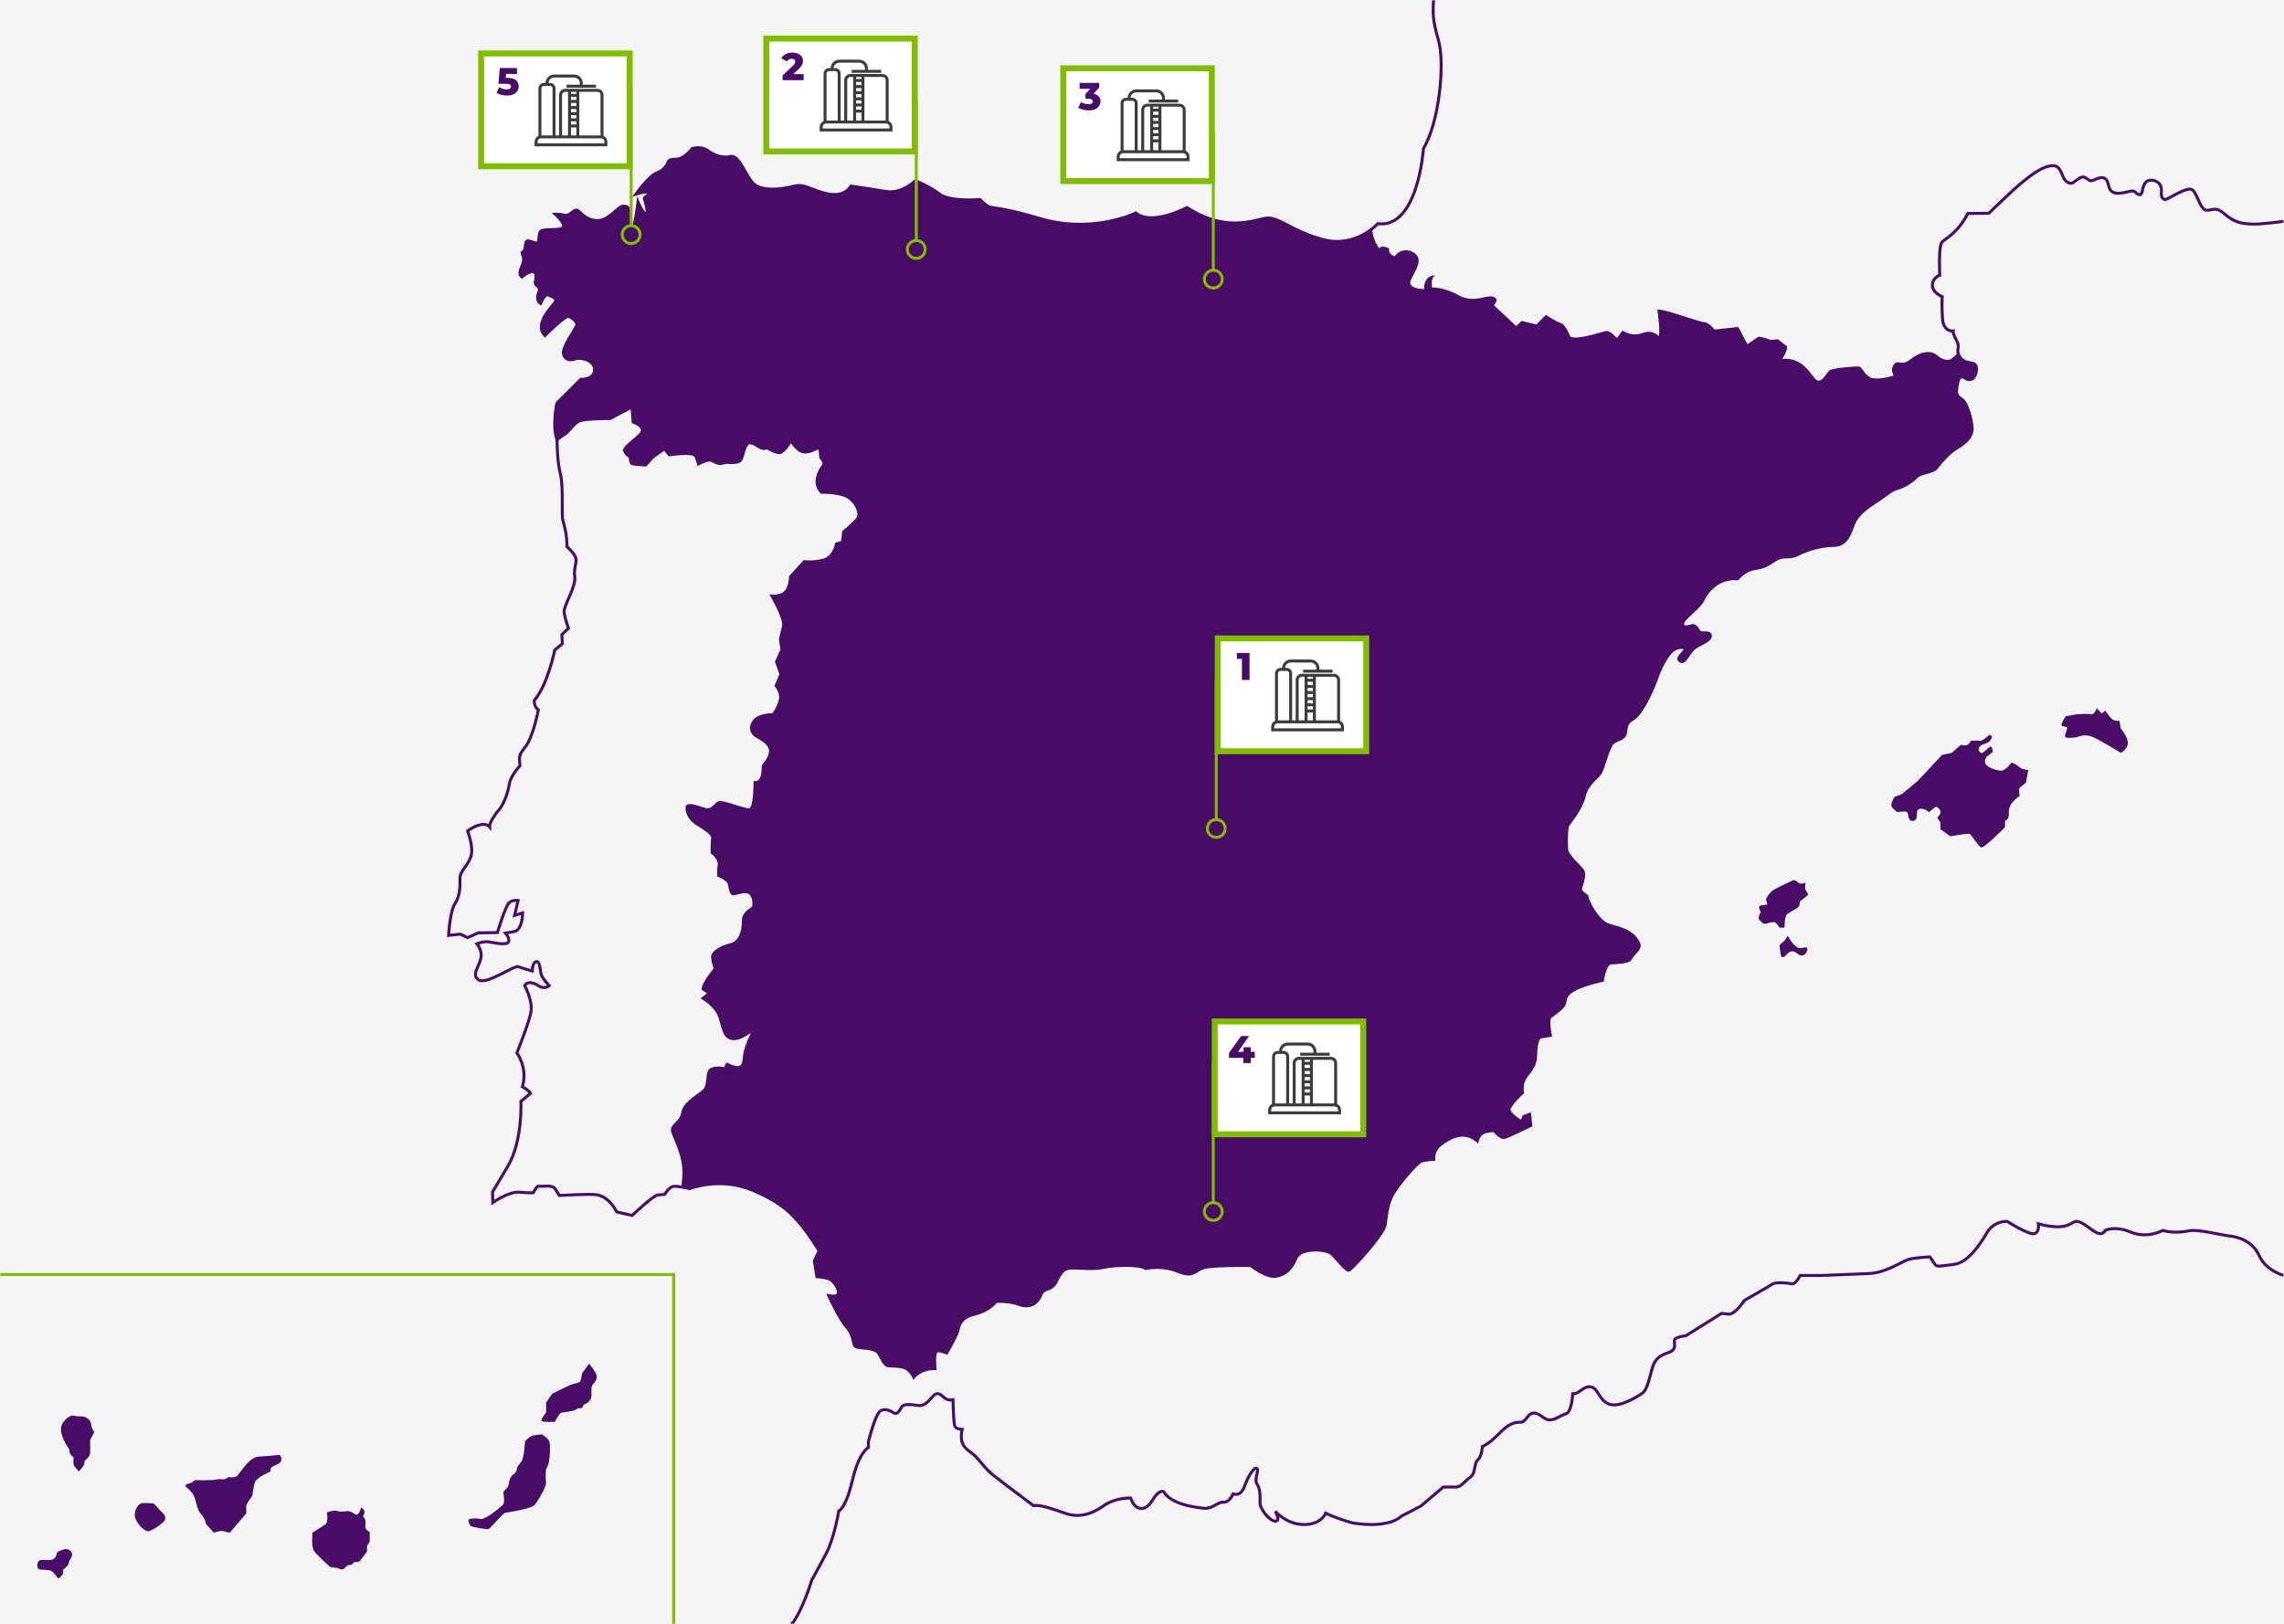 <svg width="769" height="547" viewBox="0 0 769 547" fill="none" xmlns="http://www.w3.org/2000/svg">
<rect width="769" height="547" fill="#F5F5F5"/>
<mask id="mask0_1794_8740" style="mask-type:alpha" maskUnits="userSpaceOnUse" x="0" y="0" width="769" height="547">
<rect width="769" height="547" fill="#D9D9D9"/>
</mask>
<g mask="url(#mask0_1794_8740)">
<path d="M768.882 429.522C768.882 429.522 762.963 427.993 760.655 422.883C758.348 417.772 753.243 416.497 750.691 416.243C748.139 415.99 740.211 413.946 737.405 414.452C734.599 414.959 731.269 415.312 728.21 414.371C728.21 414.371 722.97 417.266 717.476 414.959C711.983 412.652 708.788 414.371 708.788 414.371C708.788 414.371 708.019 416.37 705.593 414.959C703.168 413.548 700.48 410.871 698.697 411.386C696.914 411.902 695.502 414.579 686.307 412.155C686.307 412.155 686.949 416.623 683.239 415.221C679.528 413.819 675.827 411.323 675.827 411.323C675.827 411.323 671.356 411.006 668.93 415.221C666.505 419.436 662.414 425.307 657.816 425.822C653.219 426.338 652.196 426.845 651.427 425.696C650.658 424.547 649.762 423.272 649.762 423.272C649.762 423.272 644.521 423.525 642.476 424.167C640.431 424.809 634.937 428.636 629.317 428.889C623.697 429.142 613.605 429.531 613.605 429.531H606.067C606.067 429.531 604.664 432.724 603.125 432.344C601.587 431.964 597.758 431.765 596.862 432.38C595.966 432.995 587.278 437.97 587.278 437.97C587.278 437.97 584.21 442.819 581.911 442.565L579.612 442.312L567.603 449.847C567.603 449.847 564.028 450.227 563.765 451.249C563.503 452.271 564.788 454.442 561.847 455.464C558.905 456.486 557.376 457.508 556.48 460.186C555.584 462.863 554.814 467.847 553.032 469.123C551.249 470.398 545.113 474.233 541.664 472.822C538.216 471.411 538.216 467.585 535.655 467.078C533.094 466.572 531.691 469.629 529.519 469.376C529.519 469.376 529.265 475.508 527.22 476.142C525.175 476.775 523.645 478.186 521.726 478.186C519.808 478.186 518.278 475.635 516.233 475.888C514.188 476.142 513.807 478.955 512.015 478.955C510.223 478.955 508.314 479.081 504.73 482.79C501.146 486.499 499.11 487.132 499.11 487.132C499.11 487.132 498.983 490.325 497.58 491.6C496.177 492.876 496.938 496.195 495.028 497.471C493.118 498.746 492.087 500.79 490.177 500.79H485.96L478.421 507.176L471.778 510.622C471.778 510.622 468.203 514.838 455.677 512.92C455.677 512.92 450.953 511.771 446.346 509.6C446.346 509.6 444.943 513.408 439.061 513.418C433.178 513.427 429.35 508.958 429.35 508.958C429.35 508.958 431.395 512.404 429.35 512.278C427.304 512.151 424.109 508.063 424.236 505.892C424.363 503.721 424.236 501.17 423.213 499.759C422.191 498.348 423.983 495.164 423.213 494.522C422.444 493.88 420.535 496.439 419.123 500.266C417.711 504.092 415.928 503.205 415.159 503.079C415.159 503.079 414.009 506.018 411.964 505.892C409.919 505.765 408.262 508.189 405.448 507.936C402.633 507.683 394.207 506.661 391.773 502.319C391.773 502.319 390.37 501.423 388.071 505.132C385.772 508.841 383.727 508.198 382.577 507.43C381.428 506.661 380.659 504.49 380.659 504.49C380.659 504.49 375.545 504.237 371.464 507.167C367.382 510.098 363.029 511.129 358.938 509.718C354.847 508.307 350.376 506.652 347.951 507.041C347.951 507.041 336.321 498.357 334.149 496.566C331.977 494.775 331.334 493.626 328.782 490.822C326.23 488.018 322.646 487.756 323.931 481.37C323.931 481.37 322.013 481.37 321.506 480.348C320.999 479.326 320.863 471.411 320.863 471.411C320.863 471.411 319.334 471.791 318.049 470.769C316.763 469.747 315.876 468.725 314.6 469.747C313.324 470.769 311.786 473.708 309.107 473.32C306.428 472.931 304.12 472.677 303.487 473.962C302.853 475.246 301.957 476.386 301.061 475.879C300.165 475.373 298.246 474.088 296.464 475.111C294.681 476.133 292.373 485.585 292.373 485.585V487.503C292.373 487.503 289.305 488.778 287.006 498.484C284.707 508.189 282.408 508.832 282.408 508.832C282.408 508.832 280.879 518.022 278.191 523.132C275.503 528.243 273.34 532.069 273.34 532.069C273.34 532.069 270.018 543.05 266.317 547.265C266.317 547.265 264.787 557.224 263.765 558.246C262.742 559.268 259.674 562.968 257.122 566.423C254.569 569.879 250.732 573.578 247.664 572.556" stroke="#490C66" stroke-miterlimit="10"/>
</g>
<mask id="mask1_1794_8740" style="mask-type:alpha" maskUnits="userSpaceOnUse" x="0" y="0" width="769" height="547">
<rect width="769" height="547" fill="#D9D9D9"/>
</mask>
<g mask="url(#mask1_1794_8740)">
<path d="M226.807 429.226H-6.691V561.831H226.807V429.226Z" stroke="#82BC00" stroke-miterlimit="10"/>
<path d="M121.549 507.727C121.549 507.727 120.896 510.704 119.599 509.945C118.301 509.185 118.025 508.932 117.049 508.893C116.074 508.855 115.099 509.361 113.686 508.893C112.273 508.425 110.054 509.346 110.054 509.346C110.054 509.346 110.592 512.485 109.67 513.245C108.749 514.004 105.224 516.115 105.224 516.115C105.224 516.115 104.733 520.827 105.716 522.293C106.699 523.759 111.137 527.711 111.137 527.711L113.794 528.087C113.794 528.087 114.661 528.685 115.368 528.517C116.074 528.348 116.666 527.166 117.211 527.104C117.756 527.043 118.624 527.158 119.161 526.076C119.161 526.076 120.843 526.184 121.219 525.646C121.595 525.109 123.553 522.561 123.553 522.561V520.666L124.475 519.146V515.892C124.475 515.892 122.954 515.347 123.008 513.997C123.062 512.646 123.331 511.664 122.248 510.743C122.248 510.743 122.847 509.553 122.678 508.847C122.509 508.141 121.541 507.711 121.541 507.711L121.549 507.727Z" fill="#490C66"/>
<path d="M94.089 489.968C95.149 490.82 94.872 492.501 93.621 493.022C92.561 493.467 91.171 494.127 91.141 494.557C91.087 495.263 91.141 495.524 91.141 495.524C91.141 495.524 86.426 497.481 85.827 499.216C85.228 500.95 84.959 503.713 84.959 503.713C84.959 503.713 82.901 506.476 82.901 507.235V509.676L77.373 516.176C77.373 516.176 75.1 515.577 74.447 515.577C73.795 515.577 72.005 516.176 72.005 516.176L69.403 513.306C69.403 513.306 68.857 510.919 67.56 509.729C66.262 508.54 65.986 504.473 64.849 503.014C63.713 501.556 62.461 500.574 62.461 500.574C62.461 500.574 62.3 499.814 63.436 499.653C64.573 499.492 65.655 498.463 65.655 498.463C65.655 498.463 71.345 498.625 72.812 498.249C74.278 497.873 75.2 498.463 75.898 498.034C76.597 497.604 76.981 497.435 76.981 497.435C76.981 497.435 79.039 497.757 79.746 497.113C80.452 496.468 82.671 493.053 84.138 491.963C85.604 490.874 85.766 490.551 88.315 490.444C90.864 490.336 94.058 489.953 94.058 489.953C94.058 489.953 94.066 489.953 94.082 489.968H94.089Z" fill="#490C66"/>
<path d="M55.168 512.385C55.79 511.748 55.813 510.75 55.229 510.083C54.101 508.801 52.05 506.491 51.736 506.376C51.306 506.215 48.157 506 47.29 506.376C46.422 506.752 44.848 509.085 45.554 511.249C46.261 513.413 48.587 515.531 49.731 515.693C50.561 515.808 53.678 513.928 55.168 512.393V512.385Z" fill="#490C66"/>
<path d="M26.535 495.532C26.535 495.532 28.378 493.644 28.431 492.831L28.485 492.017C28.485 492.017 30.22 490.551 30.328 489.523C30.435 488.495 30.328 484.972 30.328 484.972L31.741 482.263C31.741 482.263 30.819 481.127 30.712 479.769C30.604 478.411 29.245 476.952 27.402 477.006C25.559 477.06 24.799 476.63 24.093 476.738C23.386 476.845 20.3 478.741 20.515 481.665C20.73 484.588 23.386 488.218 23.386 488.218C23.386 488.218 23.279 489.408 23.878 489.953C24.477 490.498 24.799 490.927 24.799 490.927C24.799 490.927 24.477 493.092 25.014 493.744C25.552 494.396 26.535 495.524 26.535 495.524V495.532Z" fill="#490C66"/>
<path d="M24.245 523.283C24.038 522.085 22.733 521.41 21.573 521.763C20.644 522.047 19.462 522.461 19.27 522.784C18.947 523.329 18.947 525.17 17.104 525.332C15.261 525.493 13.687 525.063 13.042 525.708C12.397 526.352 12.336 527.926 13.042 528.417C13.749 528.908 16.597 528.363 17.642 529.284C18.686 530.205 19.661 531.671 19.661 531.671C19.661 531.671 21.289 530.374 21.289 529.614C21.289 528.854 21.235 528.586 21.235 528.586C21.235 528.586 23.024 527.396 23.078 526.552C23.132 525.708 23.892 524.956 24.215 524.035C24.299 523.804 24.307 523.543 24.261 523.283H24.245Z" fill="#490C66"/>
<path d="M198.35 459.24L195.962 462.494C195.962 462.494 195.747 465.195 194.987 465.517C194.227 465.84 193.144 466.016 192.33 466.285C191.516 466.553 185.934 469.37 185.934 469.37L183.876 472.348V475.601C183.876 475.601 182.033 478.042 182.302 478.525C182.571 479.009 186.802 478.848 186.802 478.848C186.802 478.848 188.215 475.978 189.021 475.763C189.827 475.548 193.467 475.387 194.55 474.297L196.07 474.136C196.07 474.136 196.285 473.054 196.884 472.892C197.483 472.731 199.218 471.595 199.157 469.915C199.095 468.234 198.995 466.83 199.702 466.124C200.408 465.418 201.168 464.336 200.838 463.092C200.508 461.849 198.343 459.247 198.343 459.247L198.35 459.24Z" fill="#490C66"/>
<path d="M182.523 483.077C182.523 483.077 179.267 483.13 178.238 483.998C177.209 484.865 176.772 485.348 176.772 485.348C176.772 485.348 176.557 490.659 175.582 492.117C174.606 493.575 174.23 493.852 174.23 493.852C174.23 493.852 174.123 495.801 172.763 496.614C171.404 497.428 171.136 500.567 171.136 500.567L169.454 502.462C169.454 502.462 169.999 505.823 169.454 506.576C168.909 507.328 163.38 511.886 161.868 511.556C160.355 511.226 157.913 511.288 157.752 511.879C157.591 512.47 158.128 513.667 158.62 513.989C159.111 514.311 163.826 515.071 164.417 514.964C165.008 514.856 169.377 509.546 170.122 509.438C170.867 509.331 179.052 508.195 180.189 506.622C181.325 505.048 184.036 500.781 183.821 499.016C183.606 497.251 183.836 494.865 183.836 494.865C183.836 494.865 184.857 493.452 185.072 490.421C185.287 487.39 185.234 485.709 184.642 484.896C184.051 484.082 182.531 483.054 182.531 483.054L182.523 483.077Z" fill="#490C66"/>
</g>
<path d="M607.85 297.234C607.85 297.234 606.23 298.003 605.46 297.234C604.691 296.465 603.84 296.384 603.84 296.384C603.84 296.384 597.704 299.197 596.854 299.875C596.003 300.554 594.555 302.345 594.636 302.942C594.718 303.539 595.062 304.642 595.062 304.642C595.062 304.642 592.672 304.724 592.337 305.239C592.003 305.755 592.844 307.112 592.844 307.112C592.844 307.112 591.749 309.065 592.256 309.662C592.763 310.259 593.785 311.281 594.383 311.11C594.98 310.938 597.107 310.341 597.623 310.603C598.139 310.865 599.152 312.394 599.152 312.394H600.854C600.854 312.394 600.772 308.649 601.705 307.88C602.637 307.112 605.623 305.755 605.795 305.067C605.967 304.38 605.967 303.62 605.967 303.62C605.967 303.62 608.863 301.494 608.782 301.151C608.7 300.807 607.759 299.532 607.759 299.532L607.85 297.5V297.234Z" fill="#490C66"/>
<path d="M601.903 315.117C601.903 315.117 601.197 316.573 600.455 317.152C599.387 317.984 598.988 318.093 599.242 319.368C599.495 320.643 599.414 322.516 600.346 322.344C601.278 322.172 601.794 320.643 603.161 320.39C604.527 320.137 604.953 321.412 606.31 321.756C607.668 322.1 608.953 320.055 608.437 319.287C607.921 318.518 606.482 319.793 605.287 319.115C604.925 318.907 604.563 318.617 604.228 318.301C603.432 317.559 602.789 316.673 602.246 315.732L601.903 315.117Z" fill="#490C66"/>
<path d="M669.852 247.431C669.852 247.431 667.382 249.647 666.784 249.475C666.187 249.303 663.463 249.484 663.463 249.484C663.463 249.484 663.209 251.601 660.223 250.841L657.073 253.563L653.833 254.242L645.742 262.925L640.375 267.439L637.823 268.38C637.823 268.38 636.294 270.849 636.973 271.781C637.651 272.712 638.764 273.481 638.764 273.481C638.764 273.481 641.489 273.056 642.086 273.481C642.683 273.906 642.258 276.294 643.706 276.457C645.154 276.62 645.407 275.354 645.407 274.331C645.407 273.309 645.407 272.803 646.177 272.459C646.946 272.115 648.729 272.631 649.417 273.563C649.417 273.563 651.462 271.69 651.887 271.69C652.313 271.69 653.67 272.884 653.336 273.816C653.001 274.748 652.231 275.345 652.231 275.345L653.336 277.045V279.261L656.657 281.649C656.657 281.649 662.621 280.546 663.219 280.88C663.816 281.215 666.115 285.05 667.056 285.394C667.997 285.738 675.065 278.583 675.065 278.583V276.457C675.065 276.457 676.26 276.032 676.342 274.666C676.423 273.3 675.663 271.093 680.007 268.027C680.007 268.027 679.5 265.729 680.007 265.304C680.514 264.879 682.134 263.513 682.134 263.513L682.903 259.343C682.903 259.343 681.03 259.09 680.514 258.746C679.998 258.403 678.215 256.874 677.192 256.874C677.192 256.874 675.319 259.515 673.789 259.515C672.26 259.515 669.699 258.665 668.676 257.471C667.653 256.277 669.02 254.748 669.02 254.748L670.893 253.301C670.893 253.301 670.893 251.51 670.296 251.429C669.699 251.347 667.653 253.979 666.974 253.554C666.296 253.129 665.698 252.189 666.721 251.257C667.744 250.325 669.364 250.488 670.042 249.384C670.721 248.281 671.065 248.109 669.87 247.431H669.852Z" fill="#490C66"/>
<path d="M705.973 238.485C705.973 238.485 705.122 240.782 704.181 240.529C703.24 240.276 699.239 240.547 699.239 240.547L695.492 241.208C695.492 241.208 693.7 243.93 694.126 244.355C694.551 244.78 696.081 244.527 695.999 245.296C695.918 246.065 694.895 247.765 695.402 248.272C695.909 248.778 699.321 248.272 699.321 248.272C699.321 248.272 701.62 247.078 704.172 248.019C706.724 248.959 714.055 253.554 714.055 253.554C714.055 253.554 716.444 252.279 716.444 250.235C716.444 248.191 713.973 245.215 713.973 245.215L713.629 242.745C713.629 242.745 711.928 242.999 710.905 241.976C709.882 240.954 708.86 239.335 708.86 239.335L707.584 240.276L705.973 238.485Z" fill="#490C66"/>
<path d="M652.224 119.665C649.834 117.449 645.753 118.987 643.879 120.515C642.006 122.044 640.983 122.388 639.282 122.044C637.58 121.7 636.214 124.26 637.58 126.467C637.58 126.467 632.467 128.168 629.915 127.146C627.363 126.124 627.191 123.401 625.652 123.401C624.113 123.401 616.964 123.907 615.941 124.767C614.918 125.617 613.389 129.027 611.678 128.005C609.977 126.983 607.416 120.172 600.094 120.85C600.094 120.85 602.483 117.105 601.46 116.427C600.438 115.748 598.564 114.211 598.564 114.211C598.564 114.211 596.175 114.717 595.324 114.211C594.474 113.704 592.084 113.361 592.084 113.361L588.337 115.911L585.269 110.122L577.26 110.973C577.26 110.973 575.558 108.585 573.513 108.422C571.468 108.25 559.539 103.655 558.01 104.333C558.01 104.333 559.032 111.144 558.517 113.189C558.517 113.189 556.471 110.801 552.896 112.167C549.321 113.532 546.253 111.316 546.253 111.316L544.38 113.867C544.38 113.867 542.163 111.144 540.633 111.479C539.104 111.823 531.094 114.545 528.705 113.351C528.705 113.351 527.175 109.263 525.465 108.756C523.763 108.25 520.523 106.034 520.523 106.034L517.283 109.272L512.342 108.078L510.468 109.779L502.975 102.796C502.975 102.796 505.192 100.579 502.631 99.901C500.079 99.223 496.332 102.289 491.046 99.394C485.761 96.5 482.186 96.844 482.186 96.844C482.186 96.844 481.507 93.606 483.209 92.755C483.209 92.755 479.462 92.412 479.462 97.35C479.462 97.35 473.67 97.35 475.036 94.284C476.403 91.218 480.15 86.623 475.036 84.578C475.036 84.578 471.796 83.212 469.588 86.279C469.588 86.279 467.371 85.772 467.715 83.728C467.715 83.728 465.841 82.362 464.312 83.556C464.312 83.556 462.185 80.987 461.949 76.772C459.252 78.979 453.288 82.706 445.433 80.734C434.572 78.02 430.047 72.593 425.522 73.498C420.997 74.402 411.946 78.02 399.276 69.88C399.276 69.88 387.51 76.211 382.08 71.689C382.08 71.689 367.6 78.925 349.499 73.498C331.398 68.07 334.113 71.689 329.588 67.166C329.588 67.166 319.633 68.07 316.013 65.357C312.393 62.643 307.867 60.834 307.867 60.834C307.867 60.834 303.342 65.357 297.912 64.452C292.482 63.548 286.147 62.643 286.147 62.643C286.147 62.643 284.337 66.261 278.906 65.357C273.476 64.452 270.761 61.739 267.141 62.643C263.521 63.548 258.091 64.452 254.47 62.643C250.85 60.834 249.04 51.789 245.42 52.693C241.8 53.598 238.18 50.884 238.18 50.884C238.18 50.884 236.37 49.075 232.75 49.98C232.75 49.98 230.035 53.598 227.319 53.598C224.604 53.598 224.604 54.502 224.604 54.502C224.604 54.502 223.699 57.216 220.984 58.121C218.269 59.025 213.744 65.357 213.744 65.357C213.744 65.357 217.88 64.036 218.052 64.968C218.224 65.909 216.26 66.243 216.604 67.012C216.948 67.781 218.224 72.295 217.111 72.032C216.006 71.779 214.468 68.034 214.468 68.034C214.468 68.034 213.273 78.509 211.825 78.084C210.377 77.659 211.907 73.66 211.825 72.123C211.744 70.594 211.318 69.31 209.436 69.4C207.563 69.482 204.666 74.511 200.494 74.249C196.322 73.986 195.046 71.101 193.933 70.757C192.82 70.413 191.462 72.883 189.761 72.457C188.059 72.032 186.611 72.114 186.611 72.114C186.611 72.114 189.932 75.09 189.335 76.456C188.738 77.821 182.774 76.881 181.751 77.821C180.728 78.762 181.498 81.738 180.475 81.819C179.452 81.901 177.407 80.625 176.9 81.313C176.393 81.991 176.728 84.461 175.705 84.804C174.683 85.148 176.647 86.252 175.705 88.721C174.764 91.19 174.158 92.384 175.398 93.235C175.398 93.235 178.339 90.684 179.624 91.706C180.9 92.728 179.28 95.198 180.131 95.876C180.982 96.554 181.498 97.242 181.154 98.092C180.81 98.942 180.05 101.24 181.66 102.18C181.66 102.18 183.027 98.779 184.131 99.286C185.235 99.793 187.281 100.227 186.602 101.583C185.923 102.949 179.19 109.073 183.109 112.99C183.109 112.99 189.923 106.179 191.028 106.522C192.132 106.866 194.096 108.313 193.842 109.498C193.589 110.692 188.647 116.988 189.417 119.376C190.186 121.764 192.485 121.167 193.761 120.742C195.037 120.316 199.553 121.167 199.806 124.143C200.06 127.118 197.082 127.715 195.209 127.715L187.118 135.802C187.118 135.802 185.498 143.463 187.199 148.058C187.199 148.058 187.199 148.402 187.208 148.963C188.421 148.013 189.751 147.018 190.53 146.548C192.231 145.526 193.426 142.803 195.643 142.125C197.861 141.446 205.526 141.446 205.526 141.446L212.341 137.873L212.685 142.468C212.685 142.468 215.925 143.491 215.753 145.019C215.581 146.548 209.282 150.13 209.789 151.83C210.296 153.531 211.662 154.046 211.662 154.046C211.662 154.046 211.662 156.263 212.685 156.597C213.708 156.932 217.627 157.104 217.627 157.104L220.016 154.381L223.591 151.83L225.12 153.703C225.12 153.703 233.13 152.509 233.809 153.875C234.487 155.24 234.831 156.941 234.831 156.941C234.831 156.941 238.406 154.897 239.601 155.575C240.795 156.254 242.153 156.941 243.52 156.425C244.886 155.919 248.117 156.769 249.484 155.575C250.85 154.381 250.85 149.614 252.552 149.614C254.253 149.614 256.127 152.337 258.172 151.315C258.172 151.315 261.412 153.359 262.942 152.843C264.471 152.328 266.344 149.271 266.344 149.271C266.344 149.271 268.218 152.337 270.435 152.672C272.653 153.015 275.549 151.306 275.549 151.306L275.893 154.372C275.893 154.372 277.422 155.738 276.743 156.588C276.065 157.438 272.481 162.549 276.399 166.294C276.399 166.294 280.997 166.122 284.237 167.316C287.477 168.51 289.685 172.933 288.156 174.634C286.626 176.334 283.558 178.894 283.558 178.894L283.214 182.132L281.169 182.811C281.169 182.811 280.662 187.071 277.25 188.093C273.847 189.115 270.607 188.6 270.607 188.6L265.666 194.045C265.666 194.045 265.666 197.962 263.792 199.327C261.919 200.693 259.023 200.178 259.023 200.178C259.023 200.178 263.964 208.355 263.285 210.905C262.607 213.456 262.263 215.329 262.263 215.329L262.77 218.73L260.896 222.818L262.426 227.079L260.724 230.995C260.724 230.995 262.77 233.211 262.254 235.59C261.747 237.978 260.036 240.185 260.036 240.185C260.036 240.185 255.267 240.185 253.565 242.401C251.864 244.617 252.371 246.996 254.244 248.19C256.118 249.384 259.53 250.913 258.842 253.636C258.163 256.358 256.452 257.037 256.452 258.231C256.452 259.425 256.452 263.676 253.728 262.998C253.728 262.998 253.728 272.025 252.199 272.188C250.669 272.36 243.854 269.465 242.144 269.8C240.433 270.134 239.927 272.866 237.202 272.016C234.478 271.166 231.41 269.972 230.903 271.509C230.397 273.038 231.754 276.104 233.799 277.47C235.845 278.836 239.592 280.871 239.42 282.237C239.248 283.603 239.248 287.348 239.248 287.348C239.248 287.348 241.972 289.22 241.637 291.436C241.293 293.652 241.465 295.181 241.465 295.181C241.465 295.181 244.705 296.375 245.04 297.732C245.375 299.088 245.547 301.133 246.57 301.476C247.592 301.82 251.339 299.776 252.534 301.476C253.728 303.177 253.212 305.393 253.212 305.393C253.212 305.393 249.81 307.094 249.81 309.816C249.81 312.539 249.303 316.799 245.891 317.65C242.479 318.5 239.248 320.372 239.42 322.416C239.592 324.461 240.27 326.161 240.27 326.161C240.27 326.161 236.18 330.928 236.18 333.316L238.053 334.51L235.836 336.211C235.836 336.211 240.777 338.933 241.972 342.85C243.167 346.766 243.339 349.317 246.063 350.168C248.787 351.018 252.878 347.78 252.878 347.78C252.878 347.78 250.488 352.375 250.153 355.613C249.819 358.851 249.81 360.208 244.533 357.829L243.854 359.358C243.854 359.358 239.429 358.507 238.406 360.552C237.383 362.596 238.406 365.662 236.189 367.363C233.971 369.063 229.89 371.451 229.374 374.68C228.867 377.919 225.283 378.597 225.971 381.148C226.65 383.699 230.315 389.578 229.718 396.471C229.618 397.574 229.519 398.687 229.419 399.772C230.695 399.998 231.836 400.279 231.836 400.279C231.836 400.279 242.053 396.19 252.959 400.785C263.865 405.38 268.209 409.722 275.449 421.219L273.829 424.62L274.68 429.902C274.68 429.902 277.748 430.155 279.024 430.752C280.3 431.349 282.174 433.991 281.92 435.438C281.667 436.885 279.703 436.46 278.68 436.288C278.68 436.288 282.083 443.95 284.726 446.926C287.368 449.901 286.599 452.796 287.794 453.483C288.988 454.162 294.093 453.655 295.378 455.609C296.654 457.563 297.333 459.869 298.871 459.951C300.401 460.032 303.813 459.951 305.261 461.145C306.709 462.339 307.306 463.696 307.306 463.696C307.306 463.696 309.777 460.72 314.465 460.882C314.465 460.882 313.958 455.437 314.972 455.012C315.986 454.587 318.375 455.609 318.375 455.609C318.375 455.609 321.95 449.567 322.294 447.604C322.638 445.65 323.742 443.769 326.556 442.918C329.371 442.068 332.43 441.39 335.073 438.233C335.073 438.233 339.67 438.061 342.738 439.255C345.806 440.449 348.703 439.427 349.979 436.279C351.255 433.131 353.554 435.004 355.264 431.594C356.966 428.193 357.78 426.908 361.246 426.999C364.713 427.08 368.034 427.505 371.446 426.745C374.849 425.977 383.456 425.723 385.42 427.171C385.42 427.171 390.868 425.895 396.154 428.111C401.439 430.327 401.864 427.858 404.842 426.917C407.819 425.977 420.77 426.148 420.77 426.148C420.77 426.148 426.219 430.572 429.631 429.721C433.034 428.871 434.572 426.999 436.02 423.589C437.468 420.188 446.238 420.35 448.202 422.395C450.157 424.439 452.89 427.84 453.741 427.758C454.592 427.677 465.497 415.755 466.004 412.517C466.511 409.279 466.683 405.028 469.072 401.364C471.461 397.701 476.738 391.577 478.104 391.062C479.471 390.546 482.367 390.383 482.367 390.383C482.367 390.383 481.915 387.407 484.865 385.273C487.815 383.147 492.331 380.334 497.02 384.169C497.02 384.169 497.526 382.043 499.146 381.356C500.766 380.677 502.812 380.759 502.812 380.759C502.812 380.759 504.767 383.482 506.387 382.975C508.007 382.468 515.075 378.977 515.075 378.977L514.65 375.232L512.695 376.001L512.016 377.792C512.016 377.792 507.418 375.151 507.753 373.45C508.097 371.75 512.269 367.914 512.269 367.914C512.269 367.914 511.672 365.192 513.12 362.976C514.568 360.76 516.613 359.312 516.695 355.233C516.776 351.153 517.546 349.362 518.396 349.191C519.247 349.019 521.636 348.684 521.636 348.684C521.636 348.684 520.532 343.32 521.636 342.389C522.741 341.448 526.153 339.494 526.487 337.622C526.831 335.749 527.085 334.474 530.488 332.855C533.891 331.236 539.176 330.132 539.176 330.132C539.176 330.132 539.945 324.424 542.072 324.262C544.199 324.09 548.208 324.09 548.715 322.733C549.222 321.367 551.955 319.585 551.53 318.138C551.104 316.691 549.738 314.565 546.507 313.199C543.267 311.833 541.484 311.924 539.61 310.648C537.737 309.373 534.497 304.778 533.9 301.712C533.9 301.712 531.682 300.346 531.773 299.414C531.863 298.482 533.565 294.729 532.542 293.2C531.519 291.671 527.175 288.089 527.094 285.882C527.012 283.666 526.922 278.899 527.601 277.796C528.279 276.692 532.117 272.26 533.049 268.09C533.99 263.92 537.565 261.795 538.497 260.257C539.438 258.728 541.221 251.32 542.669 250.126C544.117 248.932 546.507 248.932 546.932 246.806C547.358 244.681 547.014 243.487 549.575 242.04C552.127 240.592 555.874 232.931 557.412 228.508C558.942 224.085 561.331 219.906 563.286 218.721C565.241 217.527 567.377 217.952 566.952 218.893C566.526 219.833 564.309 221.362 564.997 222.212C565.675 223.062 566.445 223.062 567.549 221.443C568.653 219.824 569.676 218.205 571.468 217.355C573.26 216.505 575.984 215.139 575.468 213.782C574.961 212.416 572.4 213.782 571.631 212.507C570.861 211.231 570.264 210.381 569.16 210.716C568.056 211.05 566.092 211.656 566.182 209.947C566.264 208.246 571.63 204.836 572.916 202.204C574.192 199.563 577.604 194.371 584.672 194.886C584.672 194.886 586.971 191.992 590.292 191.485C593.614 190.979 594.383 190.463 597.279 188.591C600.175 186.718 602.049 188.247 604.945 186.718C607.841 185.19 612.357 183.742 617.036 183.652C621.724 183.57 622.484 179.392 623.77 176.334C625.046 173.268 627.86 171.142 631.182 169.017C634.503 166.891 636.467 164.928 638.341 164.503C640.214 164.078 643.364 162.205 644.902 160.586C646.432 158.967 650.35 159.311 651.798 157.348C653.246 155.394 655.889 152.5 657.935 151.215C659.98 149.94 663.899 147.724 663.645 144.06C663.392 140.397 661.772 135.802 660.577 134.78C659.383 133.758 658.107 133.414 658.45 131.035C658.794 128.647 659.048 126.693 660.405 126.947C661.772 127.2 661.681 128.141 663.301 127.715C664.921 127.29 665.6 124.052 664.749 122.867C663.899 121.673 661.003 122.695 659.464 120.145C659.22 119.737 659.075 119.394 658.975 119.077L656.794 121.013C656.794 121.013 654.622 121.863 652.242 119.647L652.224 119.665Z" fill="#490C66"/>
<mask id="mask2_1794_8740" style="mask-type:alpha" maskUnits="userSpaceOnUse" x="0" y="0" width="769" height="547">
<rect width="769" height="547" fill="#F4F5F5"/>
</mask>
<g mask="url(#mask2_1794_8740)">
<path d="M481.868 -27.792C481.868 -27.792 485.606 -20.556 483.796 -8.797C481.986 2.962 482.067 5.911 484.294 13.482C486.52 21.053 484.701 40.953 479.271 49.998C479.271 49.998 477.461 77.134 463.885 75.325C463.885 75.325 456.645 83.466 445.785 80.752C434.924 78.038 430.399 72.611 425.874 73.516C421.349 74.42 412.298 78.038 399.628 69.898C399.628 69.898 387.862 76.229 382.432 71.707C382.432 71.707 367.952 78.943 349.851 73.516C331.75 68.089 334.465 71.707 329.94 67.184C329.94 67.184 319.985 68.089 316.365 65.375C312.745 62.661 308.219 60.852 308.219 60.852C308.219 60.852 303.694 65.375 298.264 64.471C292.834 63.566 286.499 62.661 286.499 62.661C286.499 62.661 284.689 66.28 279.258 65.375C273.828 64.471 271.113 61.757 267.493 62.661C263.873 63.566 258.443 64.471 254.822 62.661C251.202 60.852 249.392 51.807 245.772 52.712C242.152 53.616 238.532 50.903 238.532 50.903C238.532 50.903 236.722 49.093 233.102 49.998C233.102 49.998 230.387 53.616 227.671 53.616C224.956 53.616 224.956 54.521 224.956 54.521C224.956 54.521 224.051 57.234 221.336 58.139C218.621 59.043 214.096 65.375 214.096 65.375C214.096 65.375 218.232 64.054 218.404 64.986C218.576 65.918 216.612 66.261 216.956 67.03C217.3 67.799 218.576 72.313 217.463 72.05C216.349 71.788 214.82 68.052 214.82 68.052C214.82 68.052 213.625 78.527 212.177 78.102C210.729 77.677 212.259 73.679 212.177 72.141C212.096 70.603 211.67 69.328 209.788 69.418C207.906 69.509 205.018 74.529 200.846 74.267C196.674 74.004 195.398 71.119 194.285 70.775C193.172 70.431 191.814 72.901 190.113 72.476C188.411 72.05 186.963 72.132 186.963 72.132C186.963 72.132 190.285 75.108 189.687 76.474C189.09 77.84 183.126 76.899 182.103 77.84C181.08 78.78 181.85 81.756 180.827 81.838C179.804 81.919 177.759 80.644 177.252 81.331C176.745 82.018 177.08 84.479 176.057 84.823C175.035 85.166 176.999 86.27 176.057 88.739C175.116 91.209 174.51 92.403 175.75 93.253C175.75 93.253 178.691 90.702 179.976 91.724C181.261 92.746 179.632 95.216 180.483 95.894C181.334 96.572 181.85 97.26 181.506 98.11C181.162 98.96 180.402 101.258 182.013 102.199C182.013 102.199 183.379 98.798 184.483 99.304C185.587 99.811 187.633 100.245 186.954 101.602C186.275 102.958 179.542 109.091 183.461 113.008C183.461 113.008 190.275 106.197 191.38 106.54C192.484 106.884 194.448 108.331 194.194 109.516C193.941 110.701 188.999 117.006 189.769 119.394C190.538 121.782 192.837 121.185 194.113 120.76C195.389 120.335 199.905 121.185 200.158 124.161C200.412 127.137 197.434 127.734 195.561 127.734L187.47 135.82C187.47 135.82 185.85 143.482 187.551 148.077C187.551 148.077 187.551 155.394 188.655 159.483C189.76 163.571 188.999 173.449 189.506 175.231C190.013 177.013 190.954 180.169 190.873 184.086C190.873 184.086 193.687 186.555 193.941 188.175C194.194 189.794 193.09 191.241 193.515 194.389C193.941 197.537 189.769 204.013 189.941 206.048C190.113 208.083 191.389 211.584 191.389 211.584L189.171 213.71L189.343 216.776L186.791 218.902C186.791 218.902 184.32 230.905 179.895 235.844C179.895 235.844 179.641 237.888 181.261 239.082C181.261 239.082 179.56 248.019 176.999 251.338C174.437 254.658 174.908 254.314 175.062 257.896C175.062 257.896 171.976 261.044 171.469 264.11C170.962 267.177 169.595 270.84 168.066 272.622C166.536 274.404 164.744 277.135 164.826 278.411C164.826 278.411 162.871 275.942 157.414 279.858C157.414 279.858 159.712 285.566 158.436 288.795C157.16 292.024 154.771 293.39 154.861 296.031C154.952 298.672 154.861 301.739 153.16 304.371C151.459 307.003 151.033 315.008 151.033 315.008L155.033 314.583L157.423 315.777L160.998 314.158L167.469 314.077C167.469 314.077 170.193 304.968 171.469 303.946C172.745 302.924 174.446 303.267 174.446 303.267L173.252 308.288L175.976 307.437C175.976 307.437 175.976 313.226 173.08 313.733L170.184 314.239C170.184 314.239 171.804 316.03 171.206 317.215C170.609 318.4 166.609 317.559 164.735 317.215C162.862 316.872 160.563 317.83 160.563 317.83C160.563 317.83 162.609 320.11 161.839 323.004C161.07 325.899 158.599 328.54 161.332 330.069C164.066 331.597 173.17 324.958 174.618 325.555C176.066 326.152 179.216 327.002 179.216 327.002C179.216 327.002 179.216 324.027 180.583 323.855C181.949 323.683 181.777 326.921 182.284 328.368C182.791 329.816 184.927 331.941 184.927 331.941C184.927 331.941 183.479 333.388 181.261 331.941C179.044 330.494 177.261 330.666 176.664 331.941C176.664 331.941 179.56 337.133 178.709 341.131C177.858 345.129 174.021 354.582 174.021 354.582C174.021 354.582 177.768 359.52 175.894 365.988C175.894 365.988 178.021 367.091 178.619 368.204L175.379 370.927C175.379 370.927 176.057 384.205 170.953 392.807L165.84 401.409L165.921 404.982C165.921 404.982 171.369 401.147 174.953 401.491C178.537 401.835 179.551 401.663 179.551 401.663C179.551 401.663 180.827 399.112 181.424 399.447C182.022 399.781 185.85 398.768 186.873 400.297C187.895 401.826 188.321 402.594 188.321 402.594C188.321 402.594 198.629 401.997 200.756 402.341C202.883 402.685 205.525 404.042 207.652 408.13L212.847 409.324C212.847 409.324 220.006 402.513 221.454 402.432C222.902 402.35 223.753 402.26 223.753 402.26C223.753 402.26 225.282 399.79 226.649 399.537C228.015 399.284 232.188 400.306 232.188 400.306C232.188 400.306 242.405 396.217 253.311 400.812C264.217 405.407 268.561 409.749 275.801 421.246L274.181 424.647L275.032 429.929C275.032 429.929 278.1 430.183 279.376 430.78C280.652 431.377 282.526 434.018 282.272 435.465C282.019 436.912 280.055 436.487 279.032 436.315C279.032 436.315 282.435 443.977 285.078 446.953C287.72 449.929 286.951 452.823 288.146 453.511C289.34 454.198 294.445 453.682 295.73 455.636C297.015 457.59 297.685 459.897 299.223 459.978C300.762 460.059 304.165 459.978 305.613 461.172C307.061 462.366 307.658 463.723 307.658 463.723C307.658 463.723 310.129 460.747 314.817 460.91C314.817 460.91 314.31 455.464 315.324 455.039C316.338 454.614 318.727 455.636 318.727 455.636C318.727 455.636 322.302 449.594 322.646 447.631C322.99 445.668 324.094 443.796 326.908 442.946C329.723 442.095 332.782 441.417 335.425 438.26C335.425 438.26 340.022 438.088 343.09 439.282C346.159 440.476 349.055 439.454 350.331 436.306C351.607 433.159 353.906 435.031 355.616 431.621C357.327 428.211 358.132 426.935 361.598 427.026C365.065 427.116 368.386 427.532 371.798 426.773C375.21 426.013 383.808 425.75 385.772 427.198C385.772 427.198 391.22 425.922 396.506 428.138C401.791 430.355 402.216 427.885 405.194 426.944C408.171 426.004 421.122 426.176 421.122 426.176C421.122 426.176 426.571 430.599 429.983 429.748C433.395 428.898 434.924 427.026 436.372 423.616C437.82 420.206 446.59 420.378 448.554 422.422C450.518 424.466 453.242 427.867 454.093 427.786C454.944 427.704 465.849 415.782 466.356 412.544C466.863 409.306 467.035 405.055 469.424 401.391C471.813 397.728 477.09 391.604 478.456 391.089C479.823 390.573 482.719 390.41 482.719 390.41C482.719 390.41 482.267 387.434 485.217 385.3C488.167 383.165 492.683 380.361 497.372 384.196C497.372 384.196 497.878 382.07 499.498 381.383C501.118 380.696 503.164 380.786 503.164 380.786C503.164 380.786 505.119 383.509 506.739 383.002C508.359 382.496 515.427 379.004 515.427 379.004L515.002 375.259L513.047 376.028L512.368 377.819C512.368 377.819 507.77 375.178 508.105 373.477C508.44 371.777 512.621 367.942 512.621 367.942C512.621 367.942 512.024 365.219 513.472 363.003C514.92 360.787 516.966 359.34 517.047 355.26C517.128 351.181 517.898 349.39 518.748 349.218C519.599 349.046 521.988 348.711 521.988 348.711C521.988 348.711 520.884 343.347 521.988 342.416C523.093 341.484 526.505 339.521 526.839 337.649C527.174 335.776 527.437 334.501 530.84 332.882C534.243 331.263 539.528 330.159 539.528 330.159C539.528 330.159 540.297 324.452 542.424 324.289C544.551 324.126 548.56 324.117 549.067 322.76C549.574 321.403 552.307 319.612 551.882 318.165C551.456 316.718 550.09 314.592 546.859 313.226C543.628 311.861 541.836 311.951 539.962 310.676C538.089 309.4 534.849 304.805 534.252 301.739C534.252 301.739 532.034 300.373 532.125 299.441C532.215 298.51 533.917 294.756 532.894 293.227C531.871 291.698 527.527 288.117 527.446 285.909C527.364 283.702 527.274 278.926 527.953 277.823C528.631 276.719 532.469 272.287 533.401 268.117C534.333 263.947 537.917 261.822 538.849 260.284C539.781 258.746 541.573 251.347 543.021 250.153C544.47 248.959 546.859 248.959 547.284 246.834C547.71 244.708 547.366 243.514 549.927 242.067C552.488 240.619 556.226 232.958 557.764 228.535C559.303 224.112 561.683 219.933 563.638 218.748C565.593 217.563 567.729 217.979 567.304 218.92C566.878 219.86 564.661 221.389 565.349 222.239C566.036 223.09 566.797 223.09 567.901 221.47C569.005 219.851 570.028 218.232 571.82 217.382C573.612 216.532 576.336 215.166 575.82 213.809C575.304 212.452 572.752 213.809 571.983 212.534C571.213 211.258 570.616 210.408 569.512 210.743C568.408 211.077 566.444 211.683 566.534 209.974C566.625 208.264 571.983 204.863 573.268 202.231C574.553 199.599 577.956 194.398 585.024 194.913C585.024 194.913 587.323 192.019 590.644 191.512C593.966 191.006 594.735 190.49 597.631 188.618C600.527 186.745 602.401 188.274 605.297 186.745C608.193 185.217 612.709 183.769 617.388 183.679C622.067 183.589 622.836 179.419 624.122 176.361C625.407 173.304 628.212 171.169 631.534 169.044C634.855 166.918 636.819 164.955 638.693 164.53C640.566 164.105 643.716 162.233 645.254 160.613C646.793 158.994 650.702 159.338 652.15 157.375C653.599 155.412 656.241 152.527 658.287 151.242C660.332 149.958 664.251 147.751 663.997 144.088C663.744 140.424 662.124 135.829 660.929 134.807C659.735 133.785 658.459 133.441 658.802 131.062C659.146 128.683 659.4 126.721 660.757 126.974C662.115 127.227 662.033 128.168 663.653 127.743C665.273 127.318 665.952 124.079 665.102 122.894C664.251 121.709 661.355 122.722 659.816 120.172C658.278 117.621 660.16 117.105 658.793 114.726C657.427 112.347 657.599 111.488 657.599 111.488C657.599 111.488 654.359 111.832 654.024 107.4C653.689 102.967 653.942 99.91 653.942 99.91C653.942 99.91 650.621 98.635 650.621 96.075C650.621 93.515 653.092 92.674 653.092 92.674C653.092 92.674 652.585 82.796 653.861 81.521C655.137 80.246 659.146 78.455 662.549 71.897L669.618 71.815C669.618 71.815 677.881 63.81 680.695 61.513C683.51 59.215 688.877 54.873 692.28 55.977C692.28 55.977 693.384 56.23 694.407 59.043C695.429 61.856 697.221 61.938 697.981 61.513C698.742 61.087 700.534 59.297 701.647 59.64C702.76 59.984 703.348 61.087 704.371 60.834C705.394 60.581 707.774 58.962 709.059 60.409C710.344 61.856 709.484 64.154 711.955 64.923C714.426 65.692 717.829 63.647 718.77 64.579C719.711 65.511 720.987 66.37 721.322 64.235C721.657 62.101 722.517 60.319 724.897 60.744C727.277 61.169 727.875 62.87 727.712 64.742C727.549 66.614 728.309 67.293 729.241 67.13C730.173 66.967 736.4 62.707 738.102 63.892C739.803 65.076 740.744 70.531 742.79 70.784C744.835 71.037 745.767 69.255 749.007 72.059C752.247 74.864 754.627 75.298 758.039 75.461C761.451 75.623 768.9 74.52 768.9 74.52" stroke="#490C66" stroke-miterlimit="10"/>
</g>
<path d="M163 18H162V19V55V56H163H211H212V55V19V18H211H163Z" fill="white" stroke="#82BC00" stroke-width="2"/>
<path d="M170.679 32.182C170.055 32.182 169.426 32.104 168.794 31.948C168.161 31.792 167.615 31.571 167.156 31.285L168.079 29.348C168.451 29.591 168.854 29.777 169.288 29.907C169.73 30.037 170.167 30.102 170.601 30.102C171.034 30.102 171.385 30.02 171.654 29.855C171.922 29.682 172.057 29.443 172.057 29.14C172.057 28.958 172.005 28.798 171.901 28.659C171.797 28.512 171.619 28.403 171.368 28.334C171.116 28.256 170.757 28.217 170.289 28.217H167.819L168.274 22.9H174.072V24.889H169.184L170.497 23.758L170.198 27.346L168.885 26.215H170.9C171.801 26.215 172.525 26.345 173.071 26.605C173.617 26.856 174.015 27.199 174.267 27.632C174.518 28.057 174.644 28.538 174.644 29.075C174.644 29.612 174.501 30.119 174.215 30.596C173.937 31.064 173.508 31.445 172.928 31.74C172.347 32.035 171.597 32.182 170.679 32.182Z" fill="#490C66"/>
<path d="M188.742 46.238V31.997C188.742 31.123 189.454 30.417 190.33 30.417H201.108C201.986 30.417 202.696 31.125 202.696 31.997V46.24" stroke="#3C3C3B" stroke-miterlimit="10"/>
<path d="M181.789 46.238V29.771C181.789 29.033 182.391 28.432 183.136 28.432H185.197C185.94 28.432 186.544 29.03 186.544 29.771V46.238" stroke="#3C3C3B" stroke-miterlimit="10"/>
<path d="M182.17 46.097H202.317C203.244 46.097 203.999 46.847 203.999 47.769V48.776H180.488V47.769C180.488 46.847 181.243 46.097 182.17 46.097V46.097Z" stroke="#3C3C3B" stroke-miterlimit="10"/>
<path d="M190.762 29.024H200.677" stroke="#3C3C3B" stroke-miterlimit="10"/>
<path d="M195.721 29.257V28.025C195.721 26.687 194.632 25.604 193.287 25.604H186.6C185.255 25.604 184.166 26.687 184.166 28.025V28.435" stroke="#3C3C3B" stroke-miterlimit="10"/>
<path d="M191.75 30.415V45.973" stroke="#3C3C3B" stroke-miterlimit="10"/>
<path d="M194.543 30.415V45.973" stroke="#3C3C3B" stroke-miterlimit="10"/>
<path d="M191.75 42.424H194.542" stroke="#3C3C3B" stroke-miterlimit="10"/>
<path d="M191.75 40.358H194.542" stroke="#3C3C3B" stroke-miterlimit="10"/>
<path d="M191.75 38.294H194.542" stroke="#3C3C3B" stroke-miterlimit="10"/>
<path d="M191.75 36.227H194.542" stroke="#3C3C3B" stroke-miterlimit="10"/>
<path d="M191.75 34.163H194.542" stroke="#3C3C3B" stroke-miterlimit="10"/>
<path d="M191.75 32.097H194.542" stroke="#3C3C3B" stroke-miterlimit="10"/>
<path d="M212.5 29V77.5" stroke="#82BC00"/>
<circle cx="212.5" cy="79" r="3" fill="#490C66" stroke="#82BC00"/>
<path d="M259 13H258V14V50V51H259H307H308V50V14V13H307H259Z" fill="white" stroke="#82BC00" stroke-width="2"/>
<path d="M263.499 27V25.388L266.905 22.203C267.148 21.978 267.325 21.778 267.438 21.605C267.559 21.432 267.637 21.276 267.672 21.137C267.715 20.99 267.737 20.855 267.737 20.734C267.737 20.439 267.637 20.21 267.438 20.045C267.247 19.88 266.957 19.798 266.567 19.798C266.238 19.798 265.93 19.872 265.644 20.019C265.358 20.166 265.124 20.387 264.942 20.682L263.031 19.616C263.369 19.044 263.859 18.585 264.5 18.238C265.141 17.891 265.908 17.718 266.801 17.718C267.503 17.718 268.118 17.831 268.647 18.056C269.176 18.281 269.587 18.602 269.882 19.018C270.185 19.434 270.337 19.924 270.337 20.487C270.337 20.782 270.298 21.076 270.22 21.371C270.142 21.657 269.99 21.965 269.765 22.294C269.548 22.615 269.223 22.974 268.79 23.373L266.086 25.869L265.657 24.959H270.584V27H263.499Z" fill="#490C66"/>
<path d="M284.742 41.238V26.997C284.742 26.123 285.454 25.417 286.33 25.417H297.108C297.986 25.417 298.696 26.125 298.696 26.997V41.24" stroke="#3C3C3B" stroke-miterlimit="10"/>
<path d="M277.789 41.238V24.771C277.789 24.033 278.391 23.432 279.136 23.432H281.197C281.94 23.432 282.544 24.03 282.544 24.771V41.238" stroke="#3C3C3B" stroke-miterlimit="10"/>
<path d="M278.17 41.097H298.317C299.244 41.097 299.999 41.847 299.999 42.769V43.776H276.488V42.769C276.488 41.847 277.243 41.097 278.17 41.097V41.097Z" stroke="#3C3C3B" stroke-miterlimit="10"/>
<path d="M286.762 24.024H296.677" stroke="#3C3C3B" stroke-miterlimit="10"/>
<path d="M291.721 24.257V23.025C291.721 21.687 290.632 20.604 289.287 20.604H282.6C281.255 20.604 280.166 21.687 280.166 23.025V23.435" stroke="#3C3C3B" stroke-miterlimit="10"/>
<path d="M287.75 25.415V40.973" stroke="#3C3C3B" stroke-miterlimit="10"/>
<path d="M290.543 25.415V40.973" stroke="#3C3C3B" stroke-miterlimit="10"/>
<path d="M287.75 37.424H290.542" stroke="#3C3C3B" stroke-miterlimit="10"/>
<path d="M287.75 35.358H290.542" stroke="#3C3C3B" stroke-miterlimit="10"/>
<path d="M287.75 33.294H290.542" stroke="#3C3C3B" stroke-miterlimit="10"/>
<path d="M287.75 31.227H290.542" stroke="#3C3C3B" stroke-miterlimit="10"/>
<path d="M287.75 29.163H290.542" stroke="#3C3C3B" stroke-miterlimit="10"/>
<path d="M287.75 27.097H290.542" stroke="#3C3C3B" stroke-miterlimit="10"/>
<path d="M308.5 34V82.5" stroke="#82BC00"/>
<circle cx="308.5" cy="84" r="3" fill="#490C66" stroke="#82BC00"/>
<path d="M359 23H358V24V60V61H359H407H408V60V24V23H407H359Z" fill="white" stroke="#82BC00" stroke-width="2"/>
<path d="M366.567 37.182C365.935 37.182 365.302 37.104 364.669 36.948C364.045 36.792 363.499 36.571 363.031 36.285L363.967 34.348C364.331 34.591 364.734 34.777 365.176 34.907C365.627 35.037 366.065 35.102 366.489 35.102C366.931 35.102 367.282 35.02 367.542 34.855C367.802 34.69 367.932 34.456 367.932 34.153C367.932 33.884 367.824 33.672 367.607 33.516C367.391 33.351 367.035 33.269 366.541 33.269H365.462V31.644L367.906 29.005L368.153 29.889H363.499V27.9H370.077V29.512L367.633 32.151L366.372 31.436H367.074C368.21 31.436 369.068 31.692 369.648 32.203C370.238 32.706 370.532 33.356 370.532 34.153C370.532 34.673 370.389 35.163 370.103 35.622C369.826 36.081 369.397 36.458 368.816 36.753C368.236 37.039 367.486 37.182 366.567 37.182Z" fill="#490C66"/>
<path d="M384.742 51.238V36.997C384.742 36.123 385.454 35.417 386.33 35.417H397.108C397.986 35.417 398.696 36.125 398.696 36.997V51.24" stroke="#3C3C3B" stroke-miterlimit="10"/>
<path d="M377.789 51.238V34.771C377.789 34.033 378.391 33.432 379.136 33.432H381.197C381.94 33.432 382.544 34.03 382.544 34.771V51.238" stroke="#3C3C3B" stroke-miterlimit="10"/>
<path d="M378.17 51.097H398.317C399.244 51.097 399.999 51.847 399.999 52.769V53.776H376.488V52.769C376.488 51.847 377.243 51.097 378.17 51.097V51.097Z" stroke="#3C3C3B" stroke-miterlimit="10"/>
<path d="M386.762 34.024H396.677" stroke="#3C3C3B" stroke-miterlimit="10"/>
<path d="M391.721 34.257V33.025C391.721 31.687 390.632 30.604 389.287 30.604H382.6C381.255 30.604 380.166 31.687 380.166 33.025V33.435" stroke="#3C3C3B" stroke-miterlimit="10"/>
<path d="M387.75 35.415V50.973" stroke="#3C3C3B" stroke-miterlimit="10"/>
<path d="M390.543 35.415V50.973" stroke="#3C3C3B" stroke-miterlimit="10"/>
<path d="M387.75 47.424H390.542" stroke="#3C3C3B" stroke-miterlimit="10"/>
<path d="M387.75 45.358H390.542" stroke="#3C3C3B" stroke-miterlimit="10"/>
<path d="M387.75 43.294H390.542" stroke="#3C3C3B" stroke-miterlimit="10"/>
<path d="M387.75 41.227H390.542" stroke="#3C3C3B" stroke-miterlimit="10"/>
<path d="M387.75 39.163H390.542" stroke="#3C3C3B" stroke-miterlimit="10"/>
<path d="M387.75 37.097H390.542" stroke="#3C3C3B" stroke-miterlimit="10"/>
<path d="M408.5 44V92.5" stroke="#82BC00"/>
<circle cx="408.5" cy="94" r="3" fill="#490C66" stroke="#82BC00"/>
<path d="M411 215H410V216V252V253H411H459H460V252V216V215H459H411Z" fill="white" stroke="#82BC00" stroke-width="2"/>
<path d="M418.134 229V220.823L419.239 221.889H416.444V219.9H420.708V229H418.134Z" fill="#490C66"/>
<path d="M436.742 243.238V228.997C436.742 228.123 437.454 227.417 438.33 227.417H449.108C449.986 227.417 450.696 228.125 450.696 228.997V243.241" stroke="#3C3C3B" stroke-miterlimit="10"/>
<path d="M429.789 243.238V226.771C429.789 226.033 430.391 225.432 431.136 225.432H433.197C433.94 225.432 434.544 226.03 434.544 226.771V243.238" stroke="#3C3C3B" stroke-miterlimit="10"/>
<path d="M430.17 243.097H450.317C451.244 243.097 451.999 243.847 451.999 244.769V245.776H428.488V244.769C428.488 243.847 429.243 243.097 430.17 243.097V243.097Z" stroke="#3C3C3B" stroke-miterlimit="10"/>
<path d="M438.762 226.024H448.677" stroke="#3C3C3B" stroke-miterlimit="10"/>
<path d="M443.721 226.257V225.025C443.721 223.687 442.632 222.604 441.287 222.604H434.6C433.255 222.604 432.166 223.687 432.166 225.025V225.435" stroke="#3C3C3B" stroke-miterlimit="10"/>
<path d="M439.75 227.415V242.973" stroke="#3C3C3B" stroke-miterlimit="10"/>
<path d="M442.543 227.415V242.973" stroke="#3C3C3B" stroke-miterlimit="10"/>
<path d="M439.75 239.424H442.542" stroke="#3C3C3B" stroke-miterlimit="10"/>
<path d="M439.75 237.358H442.542" stroke="#3C3C3B" stroke-miterlimit="10"/>
<path d="M439.75 235.294H442.542" stroke="#3C3C3B" stroke-miterlimit="10"/>
<path d="M439.75 233.228H442.542" stroke="#3C3C3B" stroke-miterlimit="10"/>
<path d="M439.75 231.163H442.542" stroke="#3C3C3B" stroke-miterlimit="10"/>
<path d="M439.75 229.097H442.542" stroke="#3C3C3B" stroke-miterlimit="10"/>
<path d="M409.5 229V277.5" stroke="#82BC00"/>
<circle cx="409.5" cy="279" r="3" fill="#490C66" stroke="#82BC00"/>
<path d="M410 344H409V345V381V382H410H458H459V381V345V344H458H410Z" fill="white" stroke="#82BC00" stroke-width="2"/>
<path d="M413.8 356.258V354.581L417.882 348.9H420.547L416.582 354.581L415.36 354.217H422.471V356.258H413.8ZM418.61 358V356.258L418.688 354.217V352.67H421.119V358H418.61Z" fill="#490C66"/>
<path d="M435.742 372.238V357.997C435.742 357.123 436.454 356.417 437.33 356.417H448.108C448.986 356.417 449.696 357.125 449.696 357.997V372.241" stroke="#3C3C3B" stroke-miterlimit="10"/>
<path d="M428.789 372.238V355.771C428.789 355.033 429.391 354.432 430.136 354.432H432.197C432.94 354.432 433.544 355.03 433.544 355.771V372.238" stroke="#3C3C3B" stroke-miterlimit="10"/>
<path d="M429.17 372.097H449.317C450.244 372.097 450.999 372.847 450.999 373.769V374.776H427.488V373.769C427.488 372.847 428.243 372.097 429.17 372.097V372.097Z" stroke="#3C3C3B" stroke-miterlimit="10"/>
<path d="M437.762 355.024H447.677" stroke="#3C3C3B" stroke-miterlimit="10"/>
<path d="M442.721 355.257V354.025C442.721 352.687 441.632 351.604 440.287 351.604H433.6C432.255 351.604 431.166 352.687 431.166 354.025V354.435" stroke="#3C3C3B" stroke-miterlimit="10"/>
<path d="M438.75 356.415V371.973" stroke="#3C3C3B" stroke-miterlimit="10"/>
<path d="M441.543 356.415V371.973" stroke="#3C3C3B" stroke-miterlimit="10"/>
<path d="M438.75 368.424H441.542" stroke="#3C3C3B" stroke-miterlimit="10"/>
<path d="M438.75 366.358H441.542" stroke="#3C3C3B" stroke-miterlimit="10"/>
<path d="M438.75 364.294H441.542" stroke="#3C3C3B" stroke-miterlimit="10"/>
<path d="M438.75 362.228H441.542" stroke="#3C3C3B" stroke-miterlimit="10"/>
<path d="M438.75 360.163H441.542" stroke="#3C3C3B" stroke-miterlimit="10"/>
<path d="M438.75 358.097H441.542" stroke="#3C3C3B" stroke-miterlimit="10"/>
<path d="M408.5 358V406.5" stroke="#82BC00"/>
<circle cx="408.5" cy="408" r="3" fill="#490C66" stroke="#82BC00"/>
</svg>
